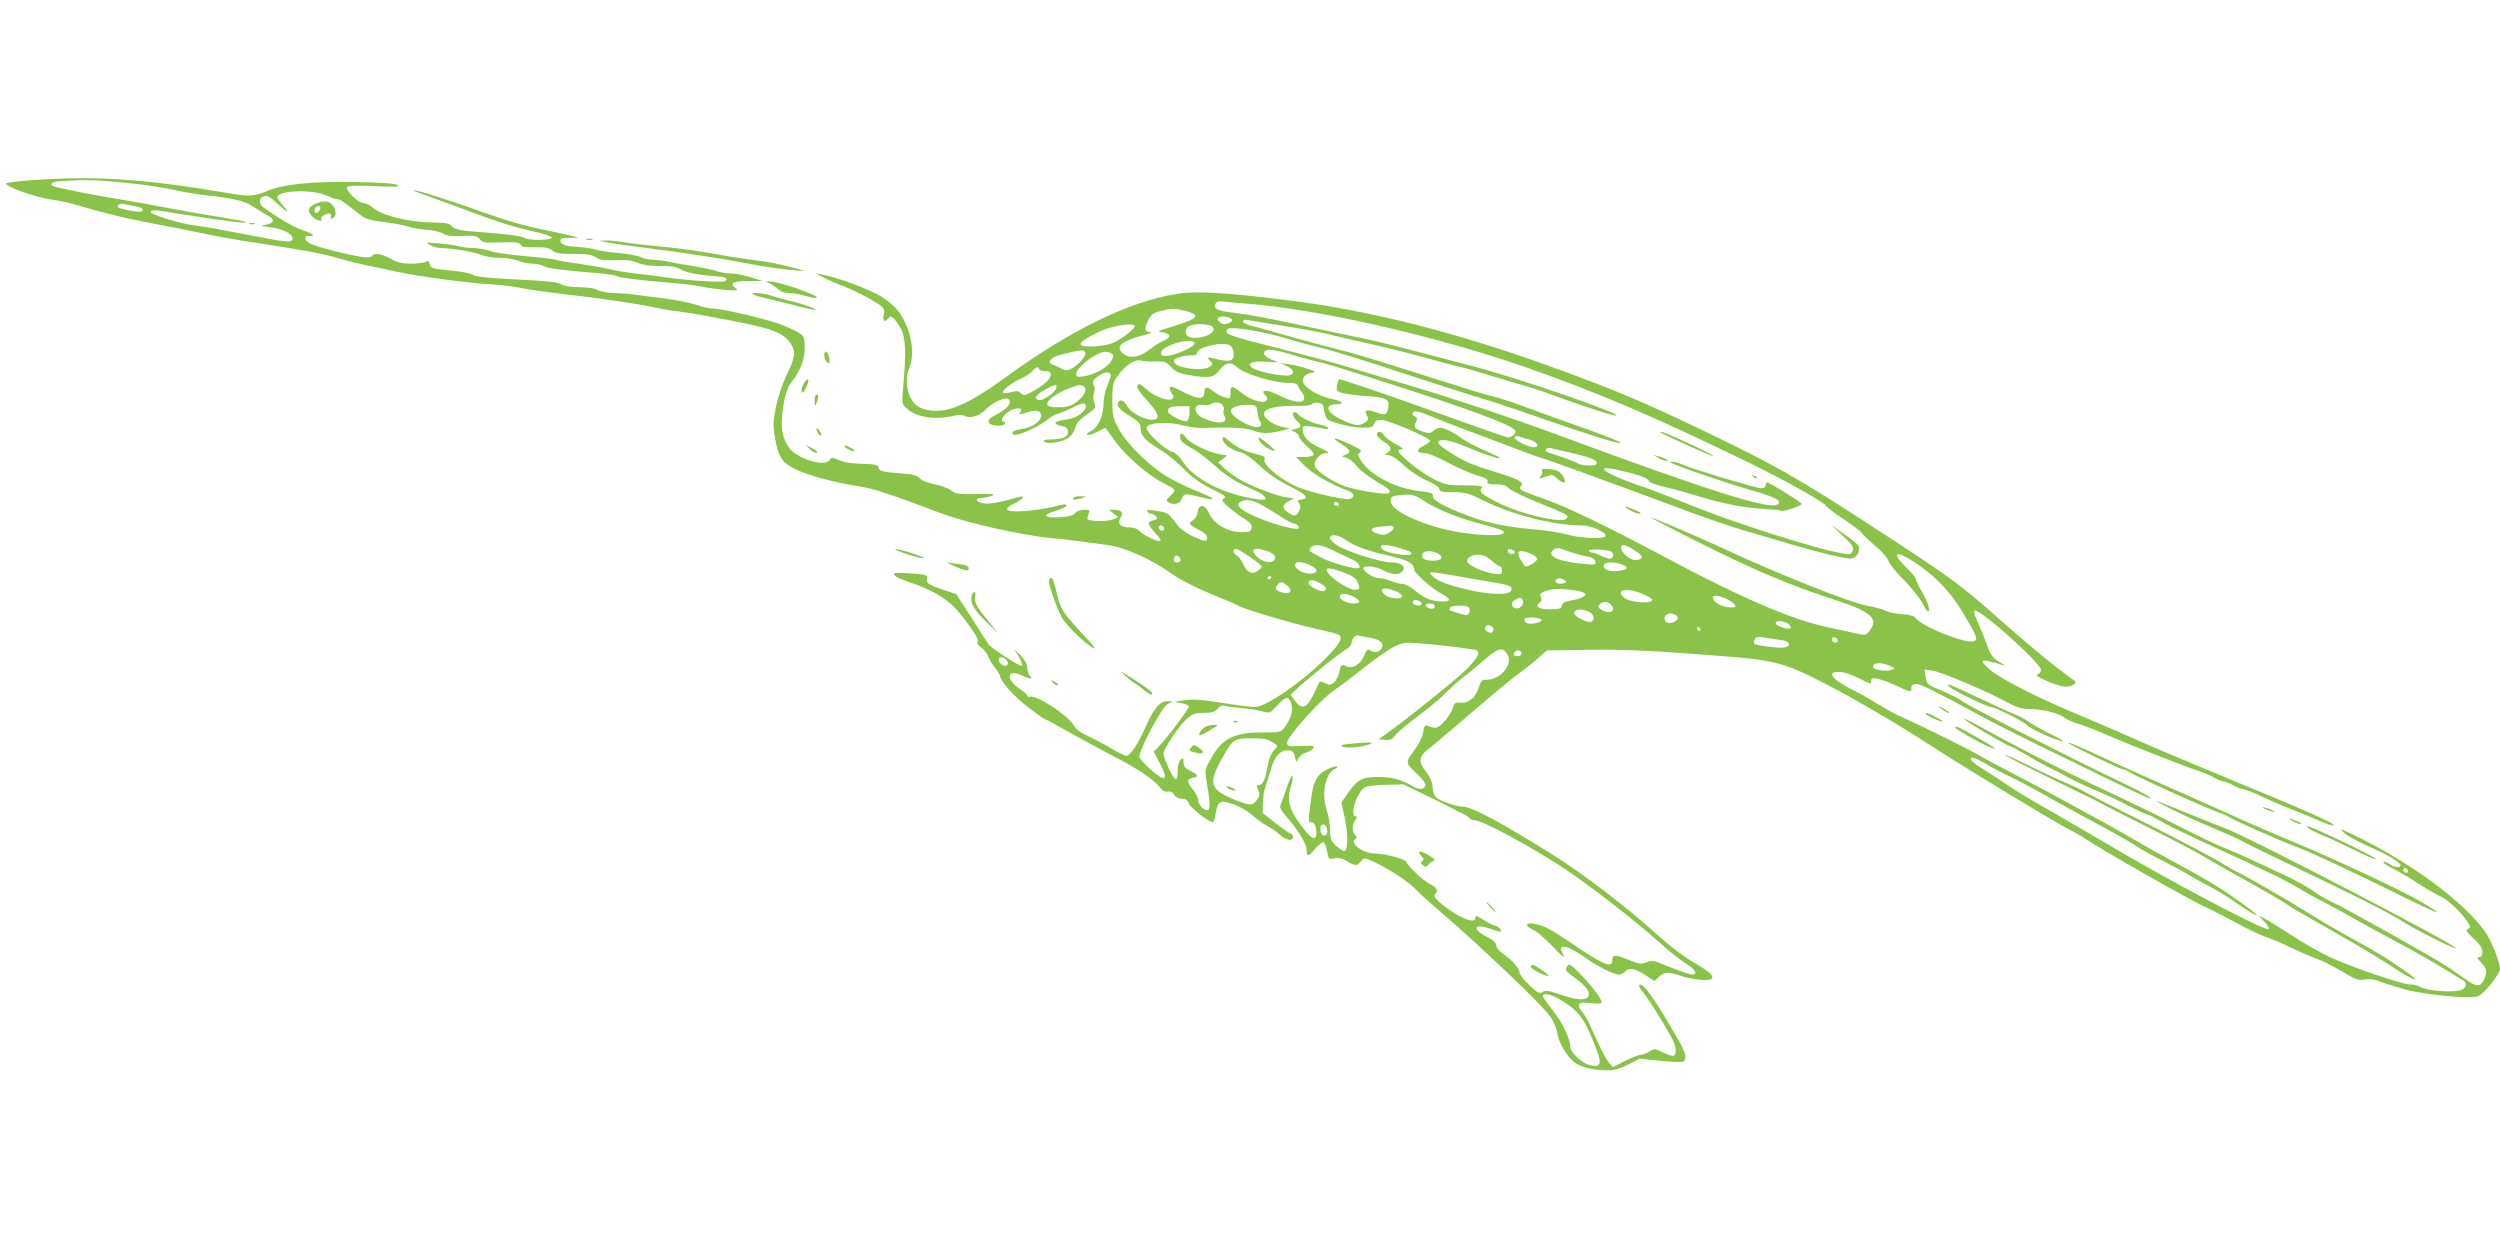 <?xml version="1.0" standalone="no"?>
<!DOCTYPE svg PUBLIC "-//W3C//DTD SVG 20010904//EN"
 "http://www.w3.org/TR/2001/REC-SVG-20010904/DTD/svg10.dtd">
<svg version="1.0" xmlns="http://www.w3.org/2000/svg"
 width="1280pt" height="640pt" viewBox="0 0 1280 640"
 preserveAspectRatio="xMidYMid meet">
<g transform="translate(0,640) scale(0.1,-0.1)"
fill="#8bc34a" stroke="none">
<path d="M171 5478 c-68 -4 -130 -12 -138 -16 -20 -12 142 -71 225 -83 37 -5
90 -16 117 -24 152 -45 285 -77 410 -100 77 -14 190 -36 250 -49 61 -14 175
-34 255 -46 239 -36 361 -58 435 -80 39 -12 102 -28 140 -36 39 -8 111 -23
160 -34 124 -26 360 -58 480 -65 54 -3 129 -12 165 -20 36 -7 130 -21 210 -30
188 -21 399 -52 475 -70 33 -7 85 -16 115 -19 30 -4 78 -11 105 -16 28 -5 95
-18 150 -28 233 -44 289 -66 325 -124 26 -41 21 -69 -25 -163 -18 -38 -42
-109 -52 -157 -15 -76 -16 -96 -5 -160 17 -99 36 -127 106 -161 65 -32 209
-70 325 -87 69 -10 174 -45 411 -135 130 -50 429 -118 575 -130 58 -5 201 -23
298 -37 75 -11 219 -76 300 -135 53 -39 146 -86 265 -134 42 -16 81 -34 87
-38 19 -15 275 -92 393 -118 64 -14 122 -29 128 -34 20 -17 4 -46 -65 -116
-119 -121 -309 -253 -365 -253 -17 0 -92 9 -166 21 -104 17 -149 20 -195 14
-59 -9 -59 -9 -21 -14 22 -4 41 -11 43 -17 3 -10 -101 -150 -154 -206 l-26
-27 33 -62 c44 -85 28 -96 -44 -33 -31 27 -58 57 -62 66 -8 27 112 255 144
273 l27 14 -28 1 c-39 0 -70 -37 -112 -133 -36 -83 -78 -147 -98 -147 -7 0
-44 18 -82 41 -39 23 -93 51 -122 64 -33 15 -57 34 -66 52 -26 49 -192 157
-224 146 -7 -3 -13 0 -13 5 0 5 -18 21 -39 35 -74 49 -65 105 11 69 44 -21 61
-21 40 0 -7 7 -12 24 -12 39 0 17 -13 41 -37 66 -21 22 -33 32 -27 24 24 -33
44 -81 35 -81 -15 0 -154 91 -168 109 -7 9 -47 71 -89 138 l-78 121 -65 22
c-74 24 -92 36 -85 55 8 20 -9 26 -97 30 -69 4 -79 2 -69 -10 6 -8 35 -22 63
-31 145 -48 222 -98 289 -186 64 -84 81 -115 73 -128 -3 -5 5 -16 19 -25 13
-9 30 -30 37 -48 7 -18 23 -45 36 -60 13 -16 23 -33 23 -37 0 -25 72 -106 142
-160 43 -33 81 -60 84 -60 3 0 65 -33 137 -74 73 -40 177 -97 232 -125 114
-59 194 -114 224 -153 14 -17 27 -24 40 -21 13 3 24 -2 33 -16 8 -13 23 -21
40 -21 19 0 29 -7 35 -24 7 -22 103 -96 123 -96 4 0 11 20 14 44 10 66 24 73
96 46 33 -12 76 -38 96 -57 20 -18 53 -42 73 -52 20 -11 49 -31 64 -45 31 -29
67 -35 67 -11 0 8 -4 15 -8 15 -5 0 -40 24 -78 53 l-69 54 1 52 c1 28 6 64 12
79 5 15 18 55 28 90 20 71 52 105 93 100 20 -2 27 -10 31 -33 6 -30 6 -30 18
-8 7 13 24 26 37 29 13 3 29 12 36 20 14 17 10 17 -73 14 -52 -2 -58 0 -58 18
0 30 171 220 237 265 32 21 102 75 156 118 55 44 122 91 150 105 46 24 57 26
136 20 85 -6 235 -24 279 -32 38 -7 25 -36 -45 -106 -60 -57 -280 -235 -403
-323 l-42 -30 33 -3 c27 -3 37 2 53 23 11 15 62 59 115 98 53 39 119 94 146
122 28 28 68 64 90 80 22 16 70 56 107 88 71 62 91 66 116 26 31 -49 -35 -129
-105 -129 -26 0 -31 -5 -41 -38 -16 -53 -51 -83 -92 -80 -29 3 -34 0 -41 -27
-5 -16 -25 -47 -44 -69 -35 -37 -43 -39 -86 -22 -13 6 -18 -1 -22 -32 -4 -21
-20 -56 -35 -78 -59 -80 -59 -78 -1 -132 36 -34 50 -54 46 -66 -8 -21 -35 -20
-72 3 -52 31 -106 44 -179 43 -77 -2 -97 -14 -152 -93 l-26 -38 17 -78 c18
-83 17 -164 -1 -170 -6 -2 -25 10 -43 26 -27 25 -31 36 -31 83 -1 29 -7 71
-15 93 -30 84 -13 189 36 216 32 17 15 22 -22 6 -64 -27 -85 -62 -97 -163 -15
-114 -15 -114 2 -114 16 0 26 -21 26 -56 0 -51 -38 -23 -104 76 -39 59 -46
108 -25 168 6 17 9 39 7 49 -2 10 -15 -16 -29 -57 -14 -41 -29 -82 -33 -92 -5
-11 3 -28 27 -55 60 -67 107 -144 107 -174 0 -38 9 -37 46 8 17 20 35 33 41
30 6 -4 14 -25 18 -48 7 -38 8 -40 36 -34 21 5 40 1 65 -14 44 -26 52 -26 72
-1 17 20 17 20 79 -9 75 -36 169 -99 203 -136 14 -15 57 -54 95 -87 230 -197
554 -505 595 -566 15 -23 31 -61 34 -85 7 -47 48 -115 87 -146 32 -25 96 -40
166 -41 39 0 68 8 110 30 l58 30 103 -11 c57 -6 110 -8 118 -5 21 8 17 42 -13
94 -127 224 -192 316 -210 299 -3 -4 3 -17 14 -30 21 -22 98 -144 146 -229 28
-48 35 -92 17 -103 -6 -3 -30 4 -55 16 -41 21 -45 21 -69 6 -14 -10 -34 -17
-44 -17 -11 0 -47 -15 -82 -32 l-62 -32 -21 24 c-11 14 -37 61 -57 105 -20 44
-42 91 -48 105 -7 14 -21 37 -33 52 -31 38 -18 51 47 42 36 -4 54 -3 54 4 0
19 -43 76 -105 141 -56 57 -61 60 -72 42 -11 -18 -7 -23 37 -55 64 -46 87 -80
69 -102 -15 -18 -63 -13 -153 18 -47 16 -63 18 -78 9 -16 -10 -26 -5 -68 35
-28 26 -50 55 -50 65 0 20 -40 65 -87 98 -18 12 -33 31 -33 42 0 12 -16 27
-50 44 -76 39 -62 69 19 40 55 -19 67 -19 51 0 -7 8 -18 15 -24 15 -7 0 -33
13 -58 29 -36 23 -45 26 -44 12 3 -40 -108 10 -191 87 -20 18 -22 26 -13 37
15 18 7 31 -33 51 -32 17 -111 92 -118 113 -5 13 -108 40 -157 41 -65 0 -136
54 -101 75 7 5 5 13 -5 24 -16 17 -12 54 7 79 6 8 6 12 -1 12 -35 0 5 127 48
150 11 6 59 11 107 12 l88 2 120 -58 c66 -32 127 -62 135 -67 8 -5 29 -16 47
-24 17 -8 34 -19 38 -25 3 -5 15 -10 26 -10 39 0 300 -141 464 -251 136 -91
360 -265 482 -375 50 -45 112 -94 137 -109 45 -26 61 -55 31 -55 -13 0 -90 27
-172 61 -26 11 -40 11 -64 2 -27 -11 -39 -9 -91 13 -66 27 -83 27 -83 -2 0
-41 -42 -26 -169 60 -146 99 -170 112 -225 125 -50 11 -58 -9 -12 -29 16 -6
57 -41 91 -76 65 -68 77 -77 60 -44 -28 52 26 41 116 -23 61 -44 147 -87 172
-87 11 0 25 7 32 15 19 23 48 18 102 -16 l49 -32 23 22 c26 25 49 26 105 7 62
-23 157 -31 166 -16 10 16 -16 38 -109 92 -38 23 -110 77 -159 122 -172 155
-389 321 -555 425 -261 163 -408 241 -453 241 -31 0 -107 26 -133 45 -12 9
-20 29 -21 54 -2 27 -12 52 -35 81 -38 48 -36 77 10 112 17 13 80 66 141 118
212 182 284 242 334 278 27 20 69 53 92 74 l43 38 152 2 c215 4 325 0 628 -22
297 -22 355 -30 449 -61 127 -42 468 -231 766 -425 175 -113 609 -376 685
-414 24 -13 56 -30 70 -40 98 -66 553 -325 640 -363 25 -11 88 -44 142 -73 53
-29 117 -60 143 -69 27 -8 89 -35 139 -59 50 -24 109 -49 131 -56 22 -7 77
-35 123 -62 72 -43 87 -49 120 -43 24 4 50 1 73 -9 19 -8 76 -26 126 -40 105
-30 351 -53 382 -36 37 19 111 114 111 141 0 31 -44 142 -73 184 -109 157
-387 362 -682 503 -65 31 -68 31 -45 9 14 -14 67 -43 118 -66 104 -46 172 -86
172 -101 0 -15 -28 -12 -56 6 -13 9 -27 14 -30 11 -5 -5 13 -17 76 -49 14 -7
62 -36 107 -65 45 -29 96 -58 115 -66 34 -14 116 -95 137 -135 10 -18 9 -23
-4 -29 -13 -4 -7 -14 29 -48 33 -29 46 -50 46 -68 0 -19 -5 -27 -17 -27 -13 0
-11 -6 10 -28 30 -31 33 -48 16 -86 -18 -39 -39 -40 -89 -4 -25 17 -70 49
-100 69 -64 43 -544 312 -595 333 -18 8 -62 33 -96 57 -34 23 -100 59 -148 81
-47 22 -120 56 -161 75 -41 20 -102 46 -135 59 -33 12 -148 67 -255 122 -107
54 -289 142 -405 196 -186 87 -404 199 -605 310 -113 62 -90 39 33 -34 66 -39
123 -70 127 -70 5 0 44 -21 87 -46 43 -26 96 -55 118 -65 22 -11 69 -35 105
-55 36 -19 99 -49 140 -65 41 -17 113 -51 159 -75 47 -24 90 -44 96 -44 6 0
31 -13 56 -28 24 -15 121 -63 214 -106 347 -159 432 -200 500 -241 39 -24 99
-57 135 -75 36 -18 110 -58 165 -90 55 -31 154 -85 220 -120 66 -35 163 -90
215 -122 52 -32 102 -62 110 -67 28 -16 18 -45 -20 -53 -47 -10 -170 1 -197
18 -12 8 -37 14 -56 14 -40 0 -311 93 -417 144 -41 19 -124 67 -185 106 -60
39 -123 78 -140 87 l-30 15 29 -31 c16 -17 26 -34 22 -38 -14 -15 -521 253
-846 447 -80 47 -188 110 -240 140 -145 82 -193 111 -267 161 -37 25 -92 61
-120 78 -52 32 -66 51 -40 51 7 0 38 -15 69 -33 30 -19 85 -48 123 -65 37 -18
108 -55 159 -84 111 -63 136 -77 306 -168 74 -40 153 -85 175 -100 22 -15 82
-49 134 -75 52 -26 113 -59 135 -73 23 -14 70 -41 106 -59 36 -18 94 -54 130
-79 113 -79 161 -98 57 -22 -113 82 -188 129 -342 212 -88 47 -185 101 -215
120 -30 18 -107 62 -170 96 -63 34 -164 90 -225 123 -60 33 -164 88 -230 122
-66 34 -142 75 -170 91 -53 32 -270 140 -395 197 -41 18 -100 50 -130 69 -30
19 -84 50 -119 68 -122 61 -155 100 -85 100 21 0 62 -13 96 -30 68 -35 68 -35
68 -14 0 21 44 12 129 -27 74 -34 79 -35 77 -12 -1 12 7 19 22 21 21 3 81 -27
387 -192 39 -20 149 -76 245 -123 96 -46 256 -124 355 -173 99 -48 189 -90
200 -94 l20 -6 -20 16 c-11 8 -74 41 -140 72 -216 102 -769 383 -802 408 -18
14 -67 39 -110 57 -75 31 -78 34 -84 71 l-6 38 43 -6 c44 -6 295 -113 391
-167 40 -22 66 -29 105 -29 64 0 153 -23 177 -44 10 -9 42 -23 72 -32 30 -9
92 -33 139 -54 101 -44 428 -173 485 -190 22 -7 54 -21 71 -31 17 -11 38 -19
45 -19 8 0 31 -9 52 -20 20 -11 43 -20 51 -20 8 0 54 -18 103 -41 48 -23 117
-52 153 -66 36 -13 96 -38 133 -55 38 -16 71 -27 74 -24 10 10 -109 63 -652
287 -110 45 -270 113 -355 151 -85 38 -216 94 -290 125 -193 79 -408 187 -460
233 -65 56 -50 61 69 23 9 -2 -2 6 -24 19 -32 19 -43 34 -61 83 -11 33 -33 86
-47 117 -15 32 -23 60 -18 62 23 15 341 -270 341 -304 0 -10 -8 -20 -18 -23
-11 -3 1 -12 38 -29 72 -34 121 -42 144 -25 18 13 18 15 -8 33 -87 62 -215
167 -360 296 -208 184 -249 214 -587 435 -392 257 -550 350 -818 480 -402 196
-553 260 -906 388 -480 173 -912 283 -1320 335 -331 42 -491 52 -592 35 -245
-40 -544 -186 -873 -426 -189 -138 -297 -185 -391 -170 -40 7 -59 16 -80 39
-36 40 -47 121 -25 174 34 79 12 201 -52 292 -15 22 -55 56 -89 77 -59 37
-231 101 -303 113 l-35 7 40 -21 c22 -12 68 -32 103 -45 72 -28 185 -89 202
-110 6 -8 9 -23 5 -34 -9 -30 4 -46 20 -24 11 15 15 15 30 3 9 -7 26 -32 38
-54 24 -46 27 -119 12 -288 -8 -96 -8 -96 18 -120 48 -44 141 -59 235 -38 29
7 49 7 63 0 27 -15 79 2 110 37 25 26 76 53 104 53 8 0 15 -9 15 -19 0 -19
-28 -43 -82 -71 -31 -15 -36 -35 -12 -44 24 -9 62 -7 69 4 3 6 1 10 -4 10 -21
0 -10 29 18 49 43 31 92 26 60 -6 -6 -6 9 -4 35 4 52 17 76 12 76 -16 0 -28
-44 -59 -96 -67 -46 -7 -62 -18 -44 -29 16 -10 120 35 167 72 23 18 47 33 55
33 7 0 39 14 72 30 32 16 62 27 67 24 30 -18 -21 -70 -80 -80 -58 -9 -74 -15
-65 -24 5 -5 20 -10 34 -12 31 -4 39 -37 14 -55 -10 -7 -40 -13 -68 -13 -37 0
-47 -3 -39 -11 16 -16 96 -2 127 22 13 10 27 32 31 49 4 20 22 41 56 65 52 37
52 38 40 70 -5 11 -4 30 0 43 5 14 5 31 -1 41 -7 14 -5 22 8 33 29 26 57 37
72 28 11 -7 9 -17 -8 -58 -12 -28 -22 -71 -22 -96 0 -65 -26 -123 -64 -143
-17 -9 -26 -18 -19 -20 6 -2 30 5 52 17 l41 20 50 -70 c54 -74 169 -174 242
-211 70 -35 72 -38 42 -66 -22 -20 -24 -27 -13 -34 27 -17 59 -10 69 16 10 27
18 29 70 16 121 -31 120 -20 -3 29 -42 17 -104 47 -139 68 -90 53 -208 169
-249 244 -31 58 -34 70 -34 149 0 73 3 90 24 120 37 54 91 92 121 83 14 -3 48
-6 77 -5 46 1 55 -2 80 -29 22 -24 42 -32 88 -40 108 -18 129 -14 159 25 32
42 60 45 95 11 32 -30 184 -76 252 -76 38 0 51 -4 56 -17 3 -10 13 -26 21 -35
8 -10 12 -25 8 -34 -8 -21 -60 -12 -128 22 -65 33 -101 31 -66 -4 9 -9 9 -15
0 -24 -16 -16 -80 4 -127 42 -47 38 -55 38 -55 -1 0 -29 -2 -31 -27 -24 -16 3
-43 18 -61 32 -36 27 -44 26 -46 -9 -2 -35 -34 -33 -109 6 -57 29 -67 32 -67
17 0 -9 5 -22 12 -29 9 -9 9 -15 1 -23 -17 -17 -90 8 -133 48 -33 29 -41 32
-46 19 -4 -11 9 -32 38 -64 51 -55 72 -88 63 -102 -18 -29 -126 13 -153 60
-17 30 -36 38 -46 21 -12 -18 7 -40 60 -72 47 -29 54 -37 54 -65 0 -36 28 -64
108 -111 25 -15 76 -57 112 -93 47 -47 87 -76 145 -104 63 -30 76 -40 62 -47
-14 -8 -11 -14 21 -43 20 -18 56 -45 80 -60 33 -21 43 -32 40 -49 -3 -19 -9
-22 -53 -22 -70 1 -141 43 -164 96 -20 48 -54 51 -59 6 -2 -15 -12 -33 -23
-40 -27 -17 -24 -23 26 -48 29 -14 45 -29 45 -41 0 -24 -11 -23 -76 8 -36 17
-66 40 -85 68 -37 50 -41 52 -103 61 -35 6 -47 5 -42 -4 4 -6 13 -11 20 -11 8
0 19 -6 25 -14 9 -11 6 -15 -14 -20 -33 -8 -32 -19 11 -66 27 -29 32 -40 20
-40 -22 0 -89 34 -105 54 -8 10 -29 16 -53 16 -44 0 -59 20 -39 53 15 23 1 37
-38 37 l-23 0 23 -19 24 -19 -29 -12 c-35 -13 -132 -9 -129 5 1 6 5 18 8 28 6
14 2 17 -25 17 -19 0 -38 -7 -45 -17 -8 -11 -32 -18 -74 -21 -85 -6 -100 11
-27 32 31 9 56 21 56 27 0 7 -9 9 -22 5 -125 -34 -285 -46 -282 -21 1 6 17 18
37 27 44 21 61 44 26 34 -98 -28 -142 -36 -174 -34 -46 4 -61 28 -18 29 32 1
77 17 53 19 -8 1 -53 1 -100 0 -73 -1 -90 2 -112 20 -15 11 -53 25 -85 31 -34
7 -65 19 -75 31 -13 14 -35 20 -90 24 -99 7 -116 11 -120 31 -2 13 -17 17 -83
18 -50 1 -95 8 -119 19 -36 15 -41 15 -48 1 -22 -37 -161 3 -206 60 -12 15
-27 46 -33 68 -18 69 5 222 41 267 47 59 70 118 70 179 0 67 -1 68 -105 113
-62 28 -314 88 -365 88 -17 0 -56 9 -87 20 -32 10 -101 24 -153 31 -52 6 -120
15 -150 19 -30 5 -82 9 -115 10 -33 0 -71 7 -85 15 -15 9 -53 14 -95 15 -44 0
-78 5 -91 14 -13 9 -60 16 -134 20 -228 11 -305 18 -319 29 -8 7 -59 17 -115
22 -91 9 -101 12 -106 32 -4 17 -9 20 -20 13 -8 -5 -42 -10 -75 -10 -46 0 -70
6 -104 25 -46 26 -85 32 -97 14 -4 -7 -23 -9 -53 -4 -77 11 -245 55 -269 71
-26 17 -24 41 2 36 37 -7 13 16 -30 28 -39 11 -122 58 -201 115 -29 20 -30 52
-2 60 16 5 30 -2 58 -27 57 -54 79 -66 44 -25 -18 21 -33 42 -33 47 0 35 177
42 249 10 24 -11 50 -20 58 -20 14 0 29 -10 112 -76 33 -26 52 -32 136 -42 53
-7 105 -17 115 -22 10 -5 51 -13 92 -16 40 -4 80 -13 89 -21 12 -10 38 -13 93
-11 67 3 79 0 92 -16 12 -18 25 -20 109 -17 76 2 96 0 101 -12 4 -11 22 -14
73 -13 53 1 73 -3 88 -16 16 -14 38 -18 109 -18 69 0 95 -4 114 -17 20 -14 41
-17 101 -15 56 3 85 -1 115 -14 26 -11 63 -17 114 -16 55 1 82 -4 105 -17 27
-17 90 -29 188 -36 42 -3 56 -11 41 -24 -10 -9 -188 2 -314 20 -41 6 -109 15
-150 19 -41 5 -106 16 -145 25 -38 9 -106 20 -150 26 -44 5 -93 14 -110 19
-16 5 -89 13 -161 19 -73 6 -151 17 -175 26 -24 8 -62 15 -84 15 -22 0 -56 4
-75 9 -19 5 -66 12 -105 15 -65 6 -68 5 -45 -8 14 -9 40 -15 57 -16 55 0 176
-21 211 -36 18 -8 59 -14 91 -14 32 0 75 -7 94 -15 20 -8 53 -15 72 -15 20 0
46 -5 58 -12 22 -12 96 -22 272 -36 50 -4 96 -11 103 -16 13 -8 127 -22 297
-36 55 -4 118 -13 140 -18 22 -5 74 -12 115 -16 64 -5 72 -4 57 8 -34 27 -19
36 61 37 l77 0 -60 19 c-33 11 -79 20 -102 20 -23 0 -54 5 -70 11 -15 6 -66
17 -113 25 -47 7 -105 17 -130 23 -25 6 -63 10 -85 11 -22 0 -52 6 -67 14 -15
8 -66 17 -115 21 -48 4 -99 12 -113 17 -14 5 -51 11 -83 13 -72 5 -97 12 -97
31 0 16 7 17 65 16 36 -1 34 0 -20 13 -33 8 -106 24 -162 35 -57 12 -160 41
-230 66 -205 73 -356 122 -393 128 -24 4 -18 0 20 -13 30 -11 136 -49 235 -86
188 -70 229 -83 360 -113 44 -10 80 -23 80 -28 0 -14 -112 -17 -137 -3 -21 12
-87 20 -280 35 -57 5 -81 11 -94 25 -14 16 -32 19 -98 20 -126 1 -265 36 -311
79 -12 11 -32 20 -44 20 -26 0 -94 67 -84 83 4 6 56 8 142 4 108 -5 132 -4
116 6 -13 8 -89 13 -224 15 -213 4 -363 -12 -441 -45 -63 -27 -94 -30 -175
-16 -451 77 -698 94 -1024 71z m474 -14 c88 -8 198 -25 245 -36 47 -11 121
-23 165 -28 138 -15 195 -28 240 -57 24 -15 57 -36 75 -46 39 -21 35 -40 -11
-48 -30 -4 -26 -6 29 -13 71 -9 127 -44 105 -67 -9 -9 -37 -7 -125 10 -277 53
-316 60 -368 66 -72 8 -232 57 -228 70 4 12 18 12 148 -10 220 -35 348 -52
340 -42 -3 3 -66 15 -140 27 -74 11 -191 32 -260 45 -69 14 -181 34 -250 45
-69 11 -159 28 -200 36 -41 9 -90 19 -109 23 -58 11 -49 30 16 34 129 8 175 6
328 -9z m48 -120 c35 -6 47 -17 29 -28 -7 -4 -78 8 -110 19 -22 8 -1 27 22 21
11 -3 38 -9 59 -12z m5692 -499 c356 -26 966 -165 1423 -324 374 -131 643
-246 1139 -486 188 -91 403 -212 403 -226 0 -4 38 -33 85 -64 46 -31 90 -64
98 -75 7 -10 38 -39 69 -65 31 -25 61 -60 67 -76 5 -16 32 -51 58 -77 58 -57
107 -119 124 -155 7 -15 16 -27 21 -27 14 0 -3 52 -33 103 -16 26 -29 53 -29
60 0 7 -18 31 -41 52 -88 86 -71 104 32 37 113 -74 187 -153 257 -272 65 -110
70 -125 48 -133 -40 -16 -267 75 -302 122 -7 8 -32 15 -66 16 -30 2 -68 10
-84 18 -16 8 -56 19 -90 25 -90 15 -467 166 -759 302 -117 55 -341 150 -352
150 -4 0 113 -61 261 -135 280 -140 457 -214 692 -290 176 -58 215 -94 165
-156 -18 -22 -21 -23 -72 -11 -30 6 -96 21 -148 32 -179 38 -447 154 -831 360
-281 150 -507 259 -612 295 -126 44 -135 49 -120 67 16 20 -12 35 -140 74 -59
18 -122 40 -140 50 -74 37 -148 88 -145 98 8 24 60 15 160 -28 58 -24 122 -47
143 -51 28 -4 13 5 -55 34 -52 23 -108 52 -125 65 -41 31 -91 56 -112 56 -10
0 -25 -7 -35 -16 -15 -13 -23 -14 -53 -4 -43 14 -50 24 -36 49 8 16 6 22 -7
30 -14 7 -15 13 -7 21 9 9 33 3 100 -25 49 -20 130 -52 179 -70 50 -18 149
-55 221 -83 72 -28 147 -55 165 -60 40 -12 184 -64 434 -156 99 -37 252 -93
340 -126 88 -32 203 -71 255 -86 52 -15 151 -44 220 -65 143 -43 290 -79 326
-79 29 0 54 42 38 67 -5 8 -38 35 -74 60 l-65 46 58 -54 c59 -57 63 -64 47
-89 -8 -12 -25 -10 -127 14 -65 16 -210 59 -323 96 -198 65 -277 94 -460 168
-47 19 -129 50 -183 68 -187 65 -238 111 -82 73 95 -22 132 -37 138 -53 3 -7
40 -20 83 -30 44 -10 113 -29 154 -42 127 -40 249 -64 343 -69 49 -3 93 -7 97
-10 12 -7 110 27 104 36 -6 11 -165 109 -176 109 -4 0 -8 -7 -8 -15 0 -9 -9
-15 -24 -15 -24 0 -359 101 -393 118 -28 14 -80 25 -68 14 14 -13 275 -103
412 -142 125 -36 155 -52 136 -71 -33 -33 -332 60 -1118 351 -247 91 -513 180
-780 260 -77 23 -203 61 -280 84 -77 24 -254 72 -392 106 -213 54 -253 67
-253 82 0 12 8 18 24 18 58 0 188 -24 271 -50 50 -15 133 -38 185 -50 52 -12
235 -68 405 -125 171 -56 353 -114 405 -130 52 -15 172 -54 265 -87 270 -94
437 -148 460 -147 22 0 -59 33 -275 109 -80 28 -187 67 -238 86 -51 19 -114
39 -140 45 -26 5 -150 43 -277 84 -330 105 -453 142 -526 159 -35 9 -134 35
-219 59 -85 25 -179 50 -208 58 -29 7 -51 18 -48 23 2 6 8 10 12 9 5 -1 84
-13 174 -28 91 -14 194 -33 230 -41 36 -9 94 -23 130 -31 162 -36 293 -68 390
-95 58 -17 130 -36 162 -43 31 -7 85 -22 120 -33 34 -11 113 -34 173 -52 61
-17 135 -40 165 -52 159 -59 342 -119 355 -116 35 7 -482 186 -730 252 -337
89 -489 128 -554 141 -36 7 -163 34 -281 59 -231 50 -294 62 -403 76 -74 9
-93 19 -84 44 5 12 16 15 44 12 21 -3 74 -8 118 -11z m-319 -36 c85 -22 72
-39 -57 -79 -81 -24 -89 -28 -60 -31 47 -5 50 -26 8 -44 -19 -8 -48 -26 -64
-39 -40 -34 -81 -48 -115 -41 -29 7 -54 38 -43 55 10 17 62 40 122 54 32 8 48
15 36 15 -32 1 -36 15 -16 58 15 32 26 40 63 50 59 15 72 15 126 2z m234 -39
c13 -9 13 -11 0 -20 -8 -5 -22 -10 -31 -10 -19 0 -42 24 -32 33 10 10 46 8 63
-3z m-490 -39 c0 -14 -57 -59 -103 -83 -46 -23 -168 -31 -174 -11 -6 16 99 73
160 88 63 16 117 18 117 6z m399 -5 c24 -28 -47 -63 -110 -54 -27 3 -37 32
-19 53 16 20 113 20 129 1z m-92 -83 c5 -15 -92 -60 -139 -65 -26 -2 -33 1
-33 15 0 38 161 84 172 50z m182 -12 c8 -5 16 -23 17 -39 5 -38 -16 -47 -77
-33 -60 14 -63 14 -44 -6 16 -16 16 -17 -1 -30 -38 -28 -184 -6 -184 28 0 14
45 29 86 29 22 0 34 5 34 14 0 30 134 59 169 37z m-742 -37 c5 -16 -35 -62
-68 -80 -26 -13 -33 -13 -57 0 -15 8 -35 17 -44 20 -28 8 -10 35 31 46 56 16
115 28 125 26 6 -1 11 -7 13 -12z m1050 -8 c43 -13 101 -29 128 -35 58 -13
148 -41 490 -151 365 -119 535 -185 535 -209 0 -12 -23 -31 -37 -31 -8 0 -143
47 -301 104 -318 115 -563 199 -567 194 -1 -2 -5 -15 -9 -31 -5 -23 -3 -29 20
-37 14 -6 67 -13 118 -17 109 -7 128 -15 125 -51 -5 -46 -15 -51 -64 -33 -49
17 -62 13 -46 -18 10 -17 7 -23 -13 -36 -28 -19 -58 -13 -127 21 -68 34 -78
74 -18 74 49 0 32 17 -29 29 -65 13 -142 62 -142 91 0 22 18 37 50 42 21 3 16
6 -26 20 -27 10 -70 20 -95 23 l-44 6 33 -15 c46 -21 41 -52 -8 -49 -53 2
-148 24 -166 38 -34 24 -6 38 70 33 61 -5 66 -4 39 6 -39 13 -58 31 -49 45 11
17 48 13 133 -13z m-917 4 c13 -8 13 -13 0 -37 -19 -34 -81 -70 -138 -79 -36
-6 -42 -4 -42 11 0 34 105 114 150 114 8 1 22 -4 30 -9z m-370 -80 c0 -5 14
-10 30 -10 22 0 30 -5 30 -18 0 -22 -30 -50 -91 -85 -41 -23 -47 -24 -61 -11
-12 13 -23 14 -52 6 -20 -6 -38 -7 -41 -2 -7 11 49 53 95 73 19 8 44 24 54 36
20 22 36 27 36 11z m88 -97 c-4 -21 -66 -65 -87 -61 -30 6 -20 25 26 51 57 31
66 33 61 10z m141 8 c20 -13 5 -47 -36 -78 -29 -22 -47 -28 -92 -28 -43 0 -56
4 -59 16 -5 26 96 85 168 98 3 0 11 -3 19 -8z m711 -96 c6 -8 9 -19 5 -24 -3
-6 -1 -19 4 -30 22 -41 -35 -46 -111 -11 -50 23 -48 77 1 67 15 -3 33 -2 41 4
22 13 46 11 60 -6z m520 -29 c3 -21 12 -42 20 -46 38 -19 131 -40 178 -40 42
0 52 3 57 20 5 15 15 20 38 20 36 -1 248 -91 249 -106 1 -5 -16 -18 -36 -28
-39 -21 -33 -36 13 -36 13 0 65 -22 115 -49 50 -26 117 -56 149 -65 43 -13 57
-21 53 -32 -4 -11 5 -14 43 -14 35 0 53 -5 65 -19 10 -11 75 -43 144 -71 166
-68 166 -68 152 -85 -23 -28 -244 25 -362 87 -75 39 -89 53 -69 74 6 5 -26 9
-87 9 -90 0 -103 3 -162 32 -63 32 -180 125 -180 144 0 5 8 9 18 9 9 1 -4 12
-31 26 -26 13 -53 33 -59 44 -15 24 -38 26 -38 5 0 -9 16 -25 35 -36 38 -23
44 -43 18 -58 -16 -9 -15 -10 5 -11 14 0 45 -20 76 -49 30 -29 80 -63 119 -80
41 -18 67 -36 67 -46 0 -12 14 -15 70 -15 63 0 80 -5 158 -44 145 -72 357
-126 500 -126 50 0 131 -37 122 -55 -8 -16 -131 -11 -190 7 -30 9 -111 22
-180 28 -152 13 -259 37 -376 86 -103 42 -145 69 -138 88 4 10 -12 15 -63 21
-125 13 -253 79 -303 154 -20 31 -21 36 -7 45 13 8 2 17 -55 43 -81 38 -100
37 -39 -1 46 -30 51 -43 19 -55 -21 -8 -21 -8 5 -15 14 -3 38 -22 53 -42 15
-19 58 -53 95 -75 72 -42 85 -54 69 -64 -16 -10 -168 15 -226 36 -66 25 -148
80 -152 103 -6 29 26 66 56 66 22 0 17 5 -28 26 -61 28 -89 57 -90 93 0 22 2
23 48 17 26 -4 55 -9 65 -12 9 -3 17 -1 17 4 0 5 -17 13 -37 17 -41 7 -108 39
-118 55 -3 5 -10 10 -16 10 -16 0 -10 -26 11 -45 27 -24 25 -33 -7 -41 -26 -7
-26 -7 -5 -15 12 -5 22 -15 22 -23 0 -8 18 -30 41 -50 23 -19 38 -39 34 -45
-3 -6 -25 -11 -48 -11 l-41 0 44 -45 c41 -41 135 -96 218 -126 37 -13 42 -36
10 -44 -25 -6 -200 34 -263 61 -81 33 -181 115 -171 140 3 8 0 17 -7 19 -6 2
-37 11 -67 19 -33 9 -73 30 -98 51 -35 31 -42 33 -42 18 0 -24 45 -58 90 -68
21 -5 58 -30 100 -70 46 -43 95 -76 154 -105 85 -41 102 -62 57 -68 -18 -3
-20 -6 -10 -18 9 -11 9 -21 1 -39 -14 -29 -24 -31 -57 -9 -32 21 -32 40 2 57
l27 15 -45 7 c-52 8 -194 65 -247 99 -20 13 -50 36 -66 51 l-29 27 23 18 23
18 -42 7 c-54 9 -158 61 -171 86 -15 26 -32 24 -28 -3 2 -16 20 -32 59 -53 31
-16 85 -57 120 -90 38 -36 93 -74 134 -93 39 -19 81 -39 94 -45 14 -7 26 -18
29 -26 4 -11 -5 -12 -42 -7 -178 27 -326 104 -386 201 -12 20 -34 38 -53 44
-39 13 -127 97 -127 121 0 25 105 33 183 13 32 -8 73 -14 90 -14 187 4 236 1
275 -14 42 -17 79 -16 152 2 l35 9 -34 7 c-54 11 -103 46 -99 71 4 26 69 40
170 38 38 -1 69 2 73 8 4 6 19 10 33 8 23 -3 28 -9 32 -42z m-342 -6 c2 -19 8
-41 14 -48 8 -9 8 -16 0 -24 -24 -24 -156 47 -150 81 4 18 46 30 98 28 32 -2
35 -5 38 -37z m-348 -5 c0 -21 -6 -38 -14 -41 -19 -7 -96 33 -96 50 0 21 11
26 62 26 l48 0 0 -35z m1739 -135 c41 -11 58 -40 24 -40 -31 1 -105 39 -98 51
4 5 13 8 20 5 8 -3 32 -10 54 -16z m201 -65 c106 -24 145 -39 145 -55 0 -11
-11 -14 -43 -13 -24 1 -49 6 -55 11 -7 5 -41 19 -77 31 -36 12 -71 24 -78 26
-19 7 -3 27 16 21 10 -3 51 -12 92 -21z m-745 -246 c62 -42 180 -91 285 -118
47 -12 95 -26 108 -31 82 -35 -81 -41 -239 -9 -170 34 -319 106 -319 154 0 19
6 25 33 28 73 9 87 6 132 -24z m-813 -31 c29 -17 72 -44 96 -60 23 -15 49 -28
57 -28 14 0 30 -18 23 -26 -10 -10 -129 22 -207 55 -89 38 -118 64 -91 81 27
18 68 10 122 -22z m383 12 c3 -5 -1 -10 -9 -10 -9 0 -16 5 -16 10 0 6 4 10 9
10 6 0 13 -4 16 -10z m-895 -126 c0 -9 -5 -14 -12 -12 -18 6 -21 28 -4 28 9 0
16 -7 16 -16z m1175 6 c3 -5 -6 -17 -20 -26 -20 -13 -33 -15 -57 -8 -48 14
-46 32 4 37 24 2 48 4 55 5 6 1 14 -2 18 -8z m-239 -68 c43 -30 104 -52 234
-82 80 -19 110 -36 110 -66 0 -17 92 -99 139 -123 49 -26 53 -41 8 -41 -53 0
-95 16 -139 54 -23 20 -52 36 -65 36 -13 0 -40 7 -60 15 -19 8 -48 15 -63 15
-27 0 -80 33 -80 51 0 16 64 10 103 -11 44 -24 80 -26 97 -5 20 24 -5 45 -55
45 -52 0 -226 54 -277 87 -21 13 -38 30 -38 38 0 24 42 18 86 -13z m-69 -51
c32 -16 75 -36 96 -45 35 -14 52 -46 25 -46 -34 1 -140 32 -179 53 -72 38 -71
37 -58 53 18 21 53 17 116 -15z m336 14 c61 -18 73 -25 57 -35 -13 -8 -105 7
-132 21 -10 5 -18 14 -18 19 0 14 37 12 93 -5z m1205 -12 c47 -30 49 -46 9
-51 -28 -3 -77 38 -77 64 0 21 22 17 68 -13z m-247 -31 c31 -5 45 -13 47 -26
4 -18 -1 -19 -61 -13 -133 12 -194 42 -151 74 13 10 27 8 69 -8 29 -11 73 -23
96 -27z m-1722 -3 c33 -22 61 -45 61 -49 0 -5 -10 -16 -22 -24 -28 -20 -55 -6
-73 37 -8 18 -23 38 -35 45 -19 12 -20 32 -1 32 5 0 36 -18 70 -41z m97 26
c25 -10 35 -20 32 -32 -5 -29 -51 -28 -87 2 -50 43 -17 60 55 30z m1253 6 c9
-6 10 -11 2 -15 -13 -8 -31 1 -31 15 0 11 11 11 29 0z m500 -5 c17 -11 13 -36
-6 -36 -10 0 -31 7 -47 15 -15 8 -34 15 -42 15 -7 0 -16 5 -19 10 -7 11 95 7
114 -4z m-895 -6 c14 -5 26 -16 26 -25 0 -22 -88 -21 -97 1 -11 29 26 41 71
24z m481 -4 c19 -8 35 -21 35 -29 0 -13 -57 -45 -63 -36 -52 73 -43 94 28 65z
m-1791 -37 c-8 -14 -34 -11 -34 4 0 8 3 17 7 20 9 9 34 -13 27 -24z m1593 1
c18 -16 38 -30 43 -30 6 0 10 -10 10 -21 0 -20 -4 -21 -45 -16 -46 7 -118 38
-130 57 -12 19 16 40 52 40 25 0 46 -9 70 -30z m-902 -41 c18 -18 -11 -32 -51
-23 -43 11 -67 39 -45 54 15 9 76 -11 96 -31z m1569 21 c38 -14 32 -27 -16
-33 -46 -6 -78 6 -78 28 0 18 54 20 94 5z m-1355 -86 c16 -36 14 -44 -12 -44
-26 0 -102 45 -130 78 -32 36 -11 41 62 15 50 -18 72 -32 80 -49z m541 21 c41
-7 110 -19 153 -26 89 -15 102 -21 94 -43 -10 -25 -124 -21 -239 9 -105 26
-146 44 -169 71 -13 16 -10 17 36 10 28 -4 84 -13 125 -21z m-980 1 c0 -3 -4
-8 -10 -11 -5 -3 -10 -1 -10 4 0 6 5 11 10 11 6 0 10 -2 10 -4z m1500 -16 c12
-8 12 -10 -3 -16 -22 -8 -50 3 -42 16 8 12 25 13 45 0z m-1249 -17 c30 -18 35
-28 19 -38 -15 -9 -80 23 -80 39 0 21 25 20 61 -1z m-171 -11 c30 -24 18 -46
-19 -37 -37 9 -47 21 -31 40 16 19 23 19 50 -3z m569 -35 c13 -7 22 -16 20
-22 -6 -16 -68 -9 -89 10 -39 36 5 43 69 12z m945 0 c18 -9 19 -10 2 -22 -9
-7 -36 -16 -60 -19 -32 -5 -45 -12 -49 -26 -4 -17 -14 -20 -60 -20 -58 0 -81
15 -54 34 11 9 12 17 6 29 -10 17 4 28 56 39 30 7 137 -3 159 -15z m307 -8
c27 -12 49 -25 49 -29 0 -24 -114 -16 -145 10 -49 41 15 53 96 19z m-1481 -14
c36 -19 39 -35 6 -35 -37 0 -76 18 -76 35 0 19 33 19 70 0z m1903 -8 c18 -8
38 -21 46 -30 12 -15 10 -17 -18 -17 -45 0 -90 26 -91 53 0 11 27 8 63 -6z
m-1036 -13 c8 -21 -19 -46 -40 -38 -22 8 -22 30 1 43 24 14 32 13 39 -5z
m-533 0 c22 -9 20 -24 -3 -24 -21 0 -34 13 -24 24 8 7 8 7 27 0z m990 -27 c20
-32 -24 -43 -62 -14 -9 7 -10 13 0 24 15 18 48 13 62 -10z m-909 4 c3 -5 1
-12 -4 -15 -12 -8 -41 3 -41 15 0 12 37 12 45 0z m173 -9 c14 -10 6 -42 -11
-42 -9 0 -76 21 -86 26 -1 2 0 7 4 13 7 13 74 14 93 3z m617 -24 c28 -13 33
-43 9 -52 -16 -6 -84 29 -84 43 0 23 35 27 75 9z m439 -14 c33 -13 11 -44 -30
-44 -20 0 -30 30 -13 41 17 10 23 11 43 3z m-681 -29 c-3 -15 -66 -25 -80 -13
-7 6 -10 14 -7 20 8 12 90 6 87 -7z m1263 -19 c10 -8 16 -18 12 -22 -11 -10
-71 9 -76 24 -5 17 39 15 64 -2z m-1517 -15 c13 -8 8 -31 -7 -31 -17 1 -34 19
-28 29 9 13 16 14 35 2z m1066 -11 c3 -5 1 -10 -4 -10 -6 0 -11 5 -11 10 0 6
2 10 4 10 3 0 8 -4 11 -10z m-1692 -45 c50 -8 73 -26 63 -50 -8 -22 -36 -30
-57 -17 -16 11 -21 8 -33 -22 -20 -47 -59 -72 -91 -58 -27 13 -30 10 -39 -34
-4 -18 -15 -39 -25 -48 -16 -14 -23 -15 -46 -4 -22 10 -29 10 -32 1 -3 -7 -16
-36 -31 -65 -33 -65 -58 -72 -91 -27 l-24 32 45 41 c66 60 216 179 244 194 13
7 24 21 24 30 0 22 21 44 36 38 6 -2 32 -7 57 -11z m2105 -12 c46 -6 57 -29
19 -38 -22 -6 -145 10 -155 19 -2 3 -2 13 2 22 5 13 14 15 49 10 23 -4 61 -10
85 -13z m290 -1 c2 -7 -3 -12 -12 -12 -9 0 -16 7 -16 16 0 17 22 14 28 -4z
m-1618 -67 c0 -8 -9 -15 -20 -15 -20 0 -26 11 -13 23 12 13 33 7 33 -8z
m-2630 -50 c0 -8 -6 -15 -14 -15 -18 0 -39 27 -31 40 9 14 45 -6 45 -25z
m4525 -18 c19 -10 19 -10 0 -17 -30 -10 -95 0 -95 15 0 25 47 26 95 2z m-3073
-193 c9 -33 -2 -71 -32 -114 -21 -29 -23 -30 -109 -30 -157 0 -215 -30 -276
-143 -27 -48 -27 -52 -16 -116 16 -91 18 -133 6 -138 -19 -6 -49 24 -50 50 -1
14 -14 39 -29 57 -30 37 -30 53 2 58 31 5 27 16 -13 35 -27 13 -35 23 -35 43
0 22 -2 25 -15 14 -9 -8 -15 -30 -15 -56 0 -24 -4 -44 -10 -44 -12 0 -64 109
-63 132 2 26 81 144 119 177 29 26 43 31 87 31 41 0 57 5 71 21 12 15 24 19
39 15 12 -4 51 -9 87 -12 36 -3 82 -10 103 -16 38 -11 39 -11 77 31 44 48 60
49 72 5z m-102 -191 c14 -9 27 -18 29 -20 3 -2 -5 -14 -18 -26 -13 -15 -25
-46 -31 -80 -10 -66 -25 -97 -45 -97 -12 0 -12 -5 -3 -25 9 -19 8 -29 -6 -50
-21 -32 -39 -31 -118 2 -122 51 -132 82 -66 201 60 109 64 112 156 112 56 0
84 -5 102 -17z m284 -445 c3 -13 1 -27 -3 -31 -14 -14 -31 2 -31 29 0 30 26
32 34 2z m5533 -224 c-9 -9 -28 6 -21 18 4 6 10 6 17 -1 6 -6 8 -13 4 -17z
m-4321 -663 c78 -50 103 -83 153 -206 46 -112 43 -131 -18 -119 -39 8 -101 66
-101 94 0 41 -42 128 -90 187 -27 34 -50 67 -50 72 0 22 47 10 106 -28z"/>
<path d="M1278 5253 c6 -2 18 -2 25 0 6 3 1 5 -13 5 -14 0 -19 -2 -12 -5z"/>
<path d="M8500 4187 c10 -10 272 -128 276 -124 2 2 -49 29 -113 59 -111 52
-174 77 -163 65z"/>
<path d="M8490 4056 c14 -9 32 -15 40 -15 13 0 13 1 0 8 -8 5 -26 12 -40 15
l-25 7 25 -15z"/>
<path d="M7895 3990 c4 -6 1 -17 -5 -25 -15 -18 -12 -18 29 -4 28 10 35 9 52
-10 11 -11 26 -21 34 -21 11 0 11 5 -1 29 -9 19 -25 31 -45 35 -47 9 -71 7
-64 -4z"/>
<path d="M8977 3959 c7 -7 15 -10 18 -7 3 3 -2 9 -12 12 -14 6 -15 5 -6 -5z"/>
<path d="M8320 3805 c0 -7 57 -35 71 -35 7 0 10 2 8 5 -9 8 -79 35 -79 30z"/>
<path d="M6450 4140 c10 -19 68 -55 76 -47 4 4 -71 67 -81 67 -3 0 -1 -9 5
-20z"/>
<path d="M6318 2703 c7 -3 16 -2 19 1 4 3 -2 6 -13 5 -11 0 -14 -3 -6 -6z"/>
<path d="M6174 2680 c-18 -7 -40 -38 -32 -45 2 -2 26 10 53 26 41 24 46 29 25
28 -14 0 -34 -4 -46 -9z"/>
<path d="M6099 2574 c-15 -18 -13 -20 29 -29 38 -8 42 6 8 28 -21 14 -26 15
-37 1z"/>
<path d="M6280 2371 c0 -8 41 -23 47 -17 2 1 -8 8 -22 14 -14 6 -25 8 -25 3z"/>
<path d="M1620 5359 c-43 -17 -50 -39 -20 -69 20 -20 56 -28 45 -11 -7 12 32
34 45 26 6 -4 7 -11 4 -17 -4 -6 -1 -9 7 -6 21 7 23 36 5 63 -17 26 -44 31
-86 14z m17 -34 c-4 -8 -11 -15 -17 -15 -14 0 -13 27 3 33 16 6 21 1 14 -18z"/>
<path d="M3003 5173 c9 -2 23 -2 30 0 6 3 -1 5 -18 5 -16 0 -22 -2 -12 -5z"/>
<path d="M3105 5160 c39 -8 130 -20 283 -40 136 -17 345 -50 417 -65 90 -18
205 -35 275 -40 50 -4 47 -2 -40 20 -52 13 -122 27 -155 30 -33 4 -96 13 -140
20 -176 32 -266 44 -385 55 -69 6 -147 16 -174 21 -27 5 -65 8 -85 8 l-36 -2
40 -7z"/>
<path d="M3940 4949 c13 -6 33 -19 43 -29 11 -13 31 -20 56 -20 21 0 60 -7 86
-15 27 -8 51 -12 54 -10 6 7 5 7 -61 34 -68 27 -155 51 -183 50 -17 0 -16 -2
5 -10z"/>
<path d="M3854 4893 c4 -4 42 -15 84 -24 42 -10 112 -27 156 -39 43 -11 80
-19 83 -17 5 6 -81 36 -135 47 -24 6 -63 16 -88 25 -46 15 -113 21 -100 8z"/>
<path d="M4220 4583 c0 -22 17 -49 25 -41 8 8 -5 58 -16 58 -5 0 -9 -8 -9 -17z"/>
<path d="M4123 4448 c-16 -20 -26 -58 -15 -58 11 0 37 58 30 66 -3 2 -10 -1
-15 -8z"/>
<path d="M4171 4348 c0 -28 2 -30 9 -13 12 28 12 45 0 45 -5 0 -10 -15 -9 -32z"/>
<path d="M4180 4205 c0 -15 18 -40 24 -34 3 3 -1 14 -9 25 -8 10 -14 15 -15 9z"/>
<path d="M4146 4100 c12 -12 28 -20 35 -18 9 3 0 12 -21 22 l-35 18 21 -22z"/>
<path d="M4334 4105 c11 -8 27 -15 35 -15 10 1 7 6 -9 15 -33 19 -50 18 -26 0z"/>
<path d="M5495 3850 c-7 -11 9 -11 45 0 24 8 24 8 -7 9 -17 1 -35 -3 -38 -9z"/>
<path d="M4640 3564 c41 -13 82 -24 90 -23 23 1 -121 49 -144 48 -12 0 13 -11
54 -25z"/>
<path d="M4889 3500 c47 -22 71 -25 71 -11 0 14 -9 18 -65 25 l-50 7 44 -21z"/>
<path d="M5370 3428 c0 -27 41 -143 67 -190 23 -43 145 -158 167 -158 4 0 -10
19 -32 43 -123 130 -139 152 -157 223 -24 96 -23 94 -35 94 -5 0 -10 -6 -10
-12z"/>
<path d="M4974 3346 c-8 -33 15 -72 82 -136 l57 -55 -51 63 c-64 78 -75 98
-69 128 6 31 -11 31 -19 0z"/>
<path d="M5765 2937 c22 -20 43 -36 47 -37 4 0 23 -14 43 -31 20 -18 39 -28
43 -24 8 7 -12 24 -80 68 -24 15 -54 35 -68 44 -14 9 -7 0 15 -20z"/>
<path d="M5392 2904 c10 -10 20 -15 24 -12 3 4 -5 12 -18 18 -22 12 -22 12 -6
-6z"/>
<path d="M9980 2885 c14 -17 193 -105 214 -105 19 0 170 -75 183 -92 16 -18
137 -75 178 -82 17 -4 -1 9 -43 29 -41 19 -93 49 -118 65 -24 17 -61 37 -81
44 -21 8 -96 42 -168 76 -71 34 -141 66 -154 71 -21 8 -22 8 -11 -6z"/>
<path d="M9940 2771 c14 -11 30 -21 35 -21 11 0 -7 14 -40 31 -13 7 -12 3 5
-10z"/>
<path d="M9860 2745 c0 -6 50 -31 80 -39 14 -4 5 5 -20 18 -45 25 -60 30 -60
21z"/>
<path d="M10010 2676 c0 -8 115 -74 165 -96 68 -29 47 -12 -60 49 -83 48 -105
57 -105 47z"/>
<path d="M6905 2591 c-42 -5 -46 -8 -27 -15 25 -8 99 -1 136 14 16 7 12 9 -19
8 -22 -1 -62 -4 -90 -7z"/>
<path d="M10590 2596 c0 -7 268 -136 282 -136 8 0 24 -7 36 -16 28 -19 356
-168 432 -196 30 -11 65 -26 77 -34 26 -16 250 -116 338 -149 94 -36 279 -123
595 -279 154 -76 170 -74 33 4 -101 58 -437 215 -638 298 -93 39 -228 97 -300
130 -71 32 -200 90 -285 127 -85 37 -238 106 -339 152 -195 90 -231 105 -231
99z"/>
<path d="M10265 2534 c11 -9 126 -67 255 -130 129 -63 242 -118 250 -124 8 -5
107 -55 220 -112 113 -56 237 -121 275 -143 39 -23 97 -57 130 -75 140 -77
292 -164 317 -182 27 -19 41 -27 288 -168 80 -45 194 -114 253 -153 117 -76
157 -86 55 -14 -78 55 -166 109 -283 171 -49 27 -142 81 -205 121 -104 65
-365 215 -375 215 -2 0 -41 23 -87 51 -46 27 -207 112 -358 188 -151 75 -295
149 -320 163 -25 15 -74 38 -110 53 -36 15 -123 56 -195 91 -71 36 -121 57
-110 48z"/>
<path d="M11115 2258 c44 -22 138 -65 210 -95 71 -30 139 -60 150 -67 11 -7
112 -57 225 -111 332 -158 531 -258 593 -298 65 -42 239 -131 277 -141 85 -25
-1075 579 -1180 614 -14 5 -97 38 -185 74 -88 36 -162 66 -165 66 -3 -1 31
-19 75 -42z"/>
<path d="M11590 2262 c8 -5 26 -13 40 -16 17 -5 20 -4 10 2 -8 5 -26 13 -40
16 -17 5 -20 4 -10 -2z"/>
<path d="M11740 2195 c14 -8 32 -14 40 -14 8 0 0 6 -19 14 -42 19 -54 19 -21
0z"/>
<path d="M11826 2155 c12 -8 43 -23 70 -34 27 -10 95 -42 152 -70 56 -28 108
-51 115 -50 23 0 -325 169 -351 169 -3 0 3 -7 14 -15z"/>
<path d="M7276 2019 c14 -15 15 -22 6 -28 -10 -6 -9 -11 3 -21 13 -11 18 -10
28 2 7 9 19 18 27 20 10 4 4 11 -20 26 -46 29 -70 29 -44 1z"/>
<path d="M7630 1755 c13 -14 26 -25 28 -25 3 0 -5 11 -18 25 -13 14 -26 25
-28 25 -3 0 5 -11 18 -25z"/>
<path d="M7836 1452 c-5 -9 83 -56 91 -48 5 5 -67 56 -79 56 -4 0 -9 -4 -12
-8z"/>
</g>
</svg>
